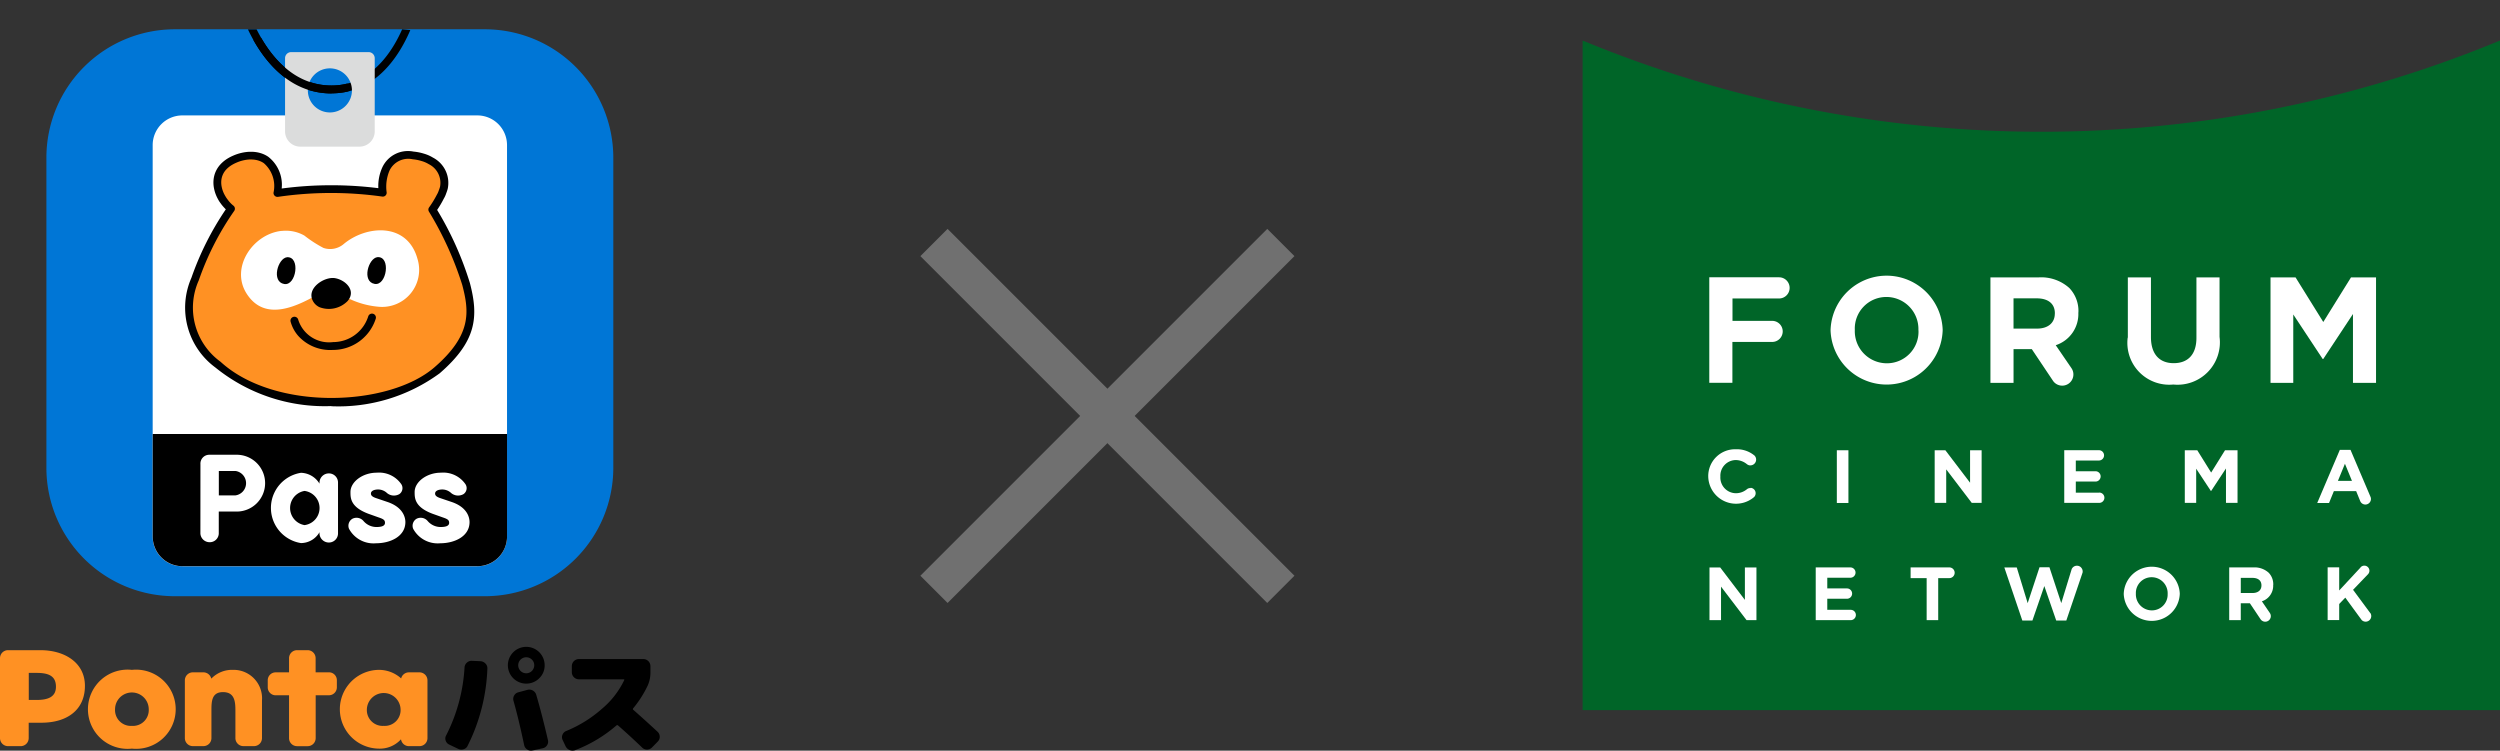 <svg xmlns="http://www.w3.org/2000/svg" xmlns:xlink="http://www.w3.org/1999/xlink" width="129.816" height="38.979" viewBox="0 0 129.816 38.979">
  <rect x="0" y="0" width="129.816" height="38.979" fill="#333333" stroke="none"/>
  <defs>
    <clipPath id="clip-path">
      <rect id="長方形_1811" data-name="長方形 1811" width="47.637" height="34.771" fill="none"/>
    </clipPath>
    <clipPath id="clip-path-2">
      <rect id="長方形_1893" data-name="長方形 1893" width="34.259" height="38.979" fill="none"/>
    </clipPath>
    <clipPath id="clip-path-3">
      <path id="パス_53048" data-name="パス 53048" d="M14.717,0c1.788,0,4.135-.249,6.01.445,5.331,1.96,8.707,7.932,8.707,14.272h0c0,5.1-.54,10.472-4.741,13.278-2.084,1.4-6.952,1.439-9.976,1.439h0c-1.813,0-7.33-.045-9.212-.752C.2,26.7,0,21.033,0,14.718H0A14.717,14.717,0,0,1,14.717,0Z" fill="none"/>
    </clipPath>
    <clipPath id="clip-path-4">
      <path id="パス_31004" data-name="パス 31004" d="M76.18,9.323l.346.865,2.3,2.554,2.728.328a.864.864,0,0,0,.015-1.236l-1.9-.184L78.1,10.3l-.577-.975Z" transform="translate(-76.18 -9.323)" fill="none"/>
    </clipPath>
  </defs>
  <g id="グループ_8918" data-name="グループ 8918" transform="translate(-11346.85 991.372)">
    <g id="logo-auforum3">
      <g id="グループ_4900" data-name="グループ 4900" transform="translate(11274.348 -1115.779)">
        <g id="グループ_4671" data-name="グループ 4671" transform="translate(-0.531)">
          <g id="グループ_4667" data-name="グループ 4667" transform="translate(-52.73 -3245.6)">
            <line id="線_4" data-name="線 4" x2="18.01" y2="18.01" transform="translate(174.262 3382.6)" fill="none" stroke="#707070" stroke-width="2"/>
            <line id="線_5" data-name="線 5" x1="18.01" y2="18.01" transform="translate(174.262 3382.6)" fill="none" stroke="#707070" stroke-width="2"/>
          </g>
        </g>
        <g id="グループ_4899" data-name="グループ 4899" transform="translate(154.682 126.511)">
          <g id="グループ_4896" data-name="グループ 4896" clip-path="url(#clip-path)">
            <path id="パス_31120" data-name="パス 31120" d="M0,0A62.239,62.239,0,0,0,47.636,0V34.771H0Z" fill="#006528"/>
            <path id="パス_31121" data-name="パス 31121" d="M62.978,62.553v-.016a2.912,2.912,0,0,1,5.821-.016v.016a2.912,2.912,0,0,1-5.821.016m4.561,0v-.016a1.664,1.664,0,0,0-1.659-1.721,1.638,1.638,0,0,0-1.643,1.706v.016A1.664,1.664,0,0,0,65.9,64.259a1.638,1.638,0,0,0,1.643-1.706" transform="translate(-50.103 -47.499)" fill="#fff"/>
            <path id="パス_31122" data-name="パス 31122" d="M138.48,63.293v-3.13h1.2v3.1c0,.892.446,1.354,1.181,1.354s1.181-.446,1.181-1.314v-3.14h1.2v3.091a2.2,2.2,0,0,1-2.4,2.472,2.174,2.174,0,0,1-2.37-2.433" transform="translate(-110.169 -47.863)" fill="#fff"/>
            <path id="パス_31123" data-name="パス 31123" d="M174.719,60.164h1.3l1.44,2.316,1.439-2.316h1.3V65.64H179V62.065L177.458,64.4h-.031L175.9,62.089V65.64h-1.181Z" transform="translate(-138.999 -47.864)" fill="#fff"/>
            <rect id="長方形_1810" data-name="長方形 1810" width="0.602" height="2.738" transform="translate(13.2 21.276)" fill="#fff"/>
            <path id="パス_31124" data-name="パス 31124" d="M89.421,104.067h.555l1.283,1.686v-1.686h.6V106.8h-.513l-1.326-1.741V106.8h-.6Z" transform="translate(-71.14 -82.791)" fill="#fff"/>
            <path id="パス_31125" data-name="パス 31125" d="M152.945,104.067h.649l.72,1.158.72-1.158h.65V106.8h-.6v-1.788l-.771,1.17H154.3l-.763-1.158V106.8h-.591Z" transform="translate(-121.677 -82.791)" fill="#fff"/>
            <path id="パス_31126" data-name="パス 31126" d="M32.221,133.831h.555l1.283,1.686v-1.686h.6v2.738h-.513l-1.326-1.741v1.741h-.6Z" transform="translate(-25.633 -106.47)" fill="#fff"/>
            <path id="パス_31127" data-name="パス 31127" d="M137.438,135.025v-.008a1.456,1.456,0,0,1,2.91-.008v.008a1.456,1.456,0,0,1-2.91.008m2.281,0v-.008a.832.832,0,0,0-.829-.861.819.819,0,0,0-.822.853v.008a.832.832,0,0,0,.829.861.819.819,0,0,0,.821-.853" transform="translate(-109.34 -106.287)" fill="#fff"/>
            <path id="パス_31128" data-name="パス 31128" d="M35.794,61.259a.55.55,0,1,0,0-1.1H32.172v5.477h1.2v-2.12h2.066a.548.548,0,0,0,.547-.544v-.007a.548.548,0,0,0-.547-.544H33.377V61.259Z" transform="translate(-25.595 -47.864)" fill="#fff"/>
            <path id="パス_31129" data-name="パス 31129" d="M34.122,105.847H34.1a.279.279,0,0,0-.149.044l-.051.039a.881.881,0,0,1-.556.185.814.814,0,0,1-.794-.861v-.008a.811.811,0,0,1,.794-.853.921.921,0,0,1,.558.193l.059.044a.29.29,0,0,0,.112.039h.04a.3.3,0,0,0,.205-.513l-.047-.036a1.427,1.427,0,0,0-.923-.287,1.392,1.392,0,0,0-1.428,1.416v.008a1.443,1.443,0,0,0,2.328,1.1l.061-.052a.279.279,0,0,0,.072-.186V106.1a.28.28,0,0,0-.262-.265" transform="translate(-25.397 -82.608)" fill="#fff"/>
            <path id="パス_31130" data-name="パス 31130" d="M124.148,106.268H122.93v-.575h1.022a.268.268,0,1,0,0-.536H122.93V104.6h1.2a.268.268,0,0,0,.267-.262s0,0,0-.006v-.006a.268.268,0,0,0-.267-.262h-1.8V106.8h1.817a.268.268,0,0,0,0-.536" transform="translate(-97.321 -82.791)" fill="#fff"/>
            <path id="パス_31131" data-name="パス 31131" d="M61.016,136.032H59.8v-.575h1.022a.268.268,0,1,0,0-.536H59.8v-.555H61a.268.268,0,0,0,.267-.262s0,0,0-.006v-.006A.268.268,0,0,0,61,133.83H59.2v2.738h1.817a.268.268,0,1,0,0-.536" transform="translate(-47.096 -106.47)" fill="#fff"/>
            <path id="パス_31132" data-name="パス 31132" d="M85.3,133.83H83.307v.555h.833v2.183h.6v-2.183h.56a.278.278,0,1,0,0-.555" transform="translate(-66.276 -106.47)" fill="#fff"/>
            <path id="パス_31133" data-name="パス 31133" d="M108.149,61.987v-.016a1.72,1.72,0,0,0-.469-1.252,2.183,2.183,0,0,0-1.6-.555h-2.5v5.477h1.2V63.888h.947l1.11,1.658h0a.581.581,0,0,0,.963-.649h0l-.829-1.212a1.7,1.7,0,0,0,1.173-1.7m-1.221.063c0,.462-.336.775-.923.775h-1.221V61.252h1.2c.587,0,.947.266.947.782Z" transform="translate(-82.404 -47.864)" fill="#fff"/>
            <path id="パス_31134" data-name="パス 31134" d="M166.528,134.742v-.008a.86.86,0,0,0-.235-.626,1.091,1.091,0,0,0-.8-.278h-1.252v2.738h.6v-.876h.473l.555.829h0a.3.3,0,0,0,.04.046.29.29,0,0,0,.442-.371h0l-.414-.606a.85.85,0,0,0,.587-.849m-.61.031c0,.231-.168.387-.462.387h-.61v-.786h.6c.293,0,.473.133.473.391Z" transform="translate(-130.666 -106.47)" fill="#fff"/>
            <path id="パス_31135" data-name="パス 31135" d="M189.36,106.433l-1.048-2.463h-.555l-1.174,2.758h.614l.25-.614h1.158l.211.518h0a.29.29,0,0,0,.557-.114.284.284,0,0,0-.015-.088m-1.7-.851.364-.888.364.888Z" transform="translate(-148.438 -82.714)" fill="#fff"/>
            <path id="パス_31136" data-name="パス 31136" d="M111.093,133.482a.3.3,0,0,0-.426,0,.294.294,0,0,0-.06.088l-.541,1.767-.614-1.862h-.516l-.614,1.862-.567-1.854h-.646l.935,2.758h.524l.618-1.792.618,1.792h.524l.844-2.489a.3.3,0,0,0-.08-.269" transform="translate(-85.212 -106.122)" fill="#fff"/>
            <path id="パス_31137" data-name="パス 31137" d="M191.4,135.854l-.894-1.209.786-.819a.263.263,0,0,0-.4-.343h0v.006l-1.106,1.191v-1.2h-.6v2.738h.6v-.837l.317-.329s.843,1.156.854,1.166a.291.291,0,0,0,.447-.367" transform="translate(-150.5 -106.123)" fill="#fff"/>
          </g>
        </g>
      </g>
    </g>
    <g id="グループ_8917" data-name="グループ 8917" transform="translate(11346.85 -991.372)">
      <g id="グループ_4938" data-name="グループ 4938">
        <g id="グループ_4937" data-name="グループ 4937" clip-path="url(#clip-path-2)">
          <path id="パス_30980" data-name="パス 30980" d="M88.214,207.611h-.7v-.736a.417.417,0,0,0-.417-.416H86.55a.417.417,0,0,0-.416.416v.736h-.7a.41.41,0,0,0-.406.415v.36a.412.412,0,0,0,.406.416h.7v2.225a.417.417,0,0,0,.416.417H87.1a.417.417,0,0,0,.417-.417V208.8h.7a.411.411,0,0,0,.4-.416v-.36a.409.409,0,0,0-.4-.415" transform="translate(-71.125 -172.698)" fill="#ff9123"/>
          <path id="パス_30981" data-name="パス 30981" d="M61.219,212.714a1.5,1.5,0,0,0-1.144.454v.01a.421.421,0,0,0-.411-.336h-.546a.416.416,0,0,0-.417.415v3a.417.417,0,0,0,.417.417h.546a.417.417,0,0,0,.417-.417v-1.425c0-.469.008-.963.6-.963.61,0,.645.5.645.963v1.425a.417.417,0,0,0,.416.417h.548a.416.416,0,0,0,.416-.417v-1.952a1.478,1.478,0,0,0-1.49-1.592" transform="translate(-49.102 -177.93)" fill="#ff9123"/>
          <path id="パス_30982" data-name="パス 30982" d="M111.908,212.844h-.547a.415.415,0,0,0-.4.315,1.717,1.717,0,0,0-1.19-.444,2.045,2.045,0,0,0,.016,4.089,1.482,1.482,0,0,0,1.167-.485.415.415,0,0,0,.41.357h.547a.417.417,0,0,0,.417-.417v-3a.416.416,0,0,0-.417-.415m-1.854,2.779a.821.821,0,0,1-.876-.859.876.876,0,0,1,1.751,0,.821.821,0,0,1-.876.859" transform="translate(-90.131 -177.931)" fill="#ff9123"/>
          <path id="パス_30983" data-name="パス 30983" d="M30.2,212.715a2.057,2.057,0,1,0,0,4.089,2.056,2.056,0,1,0,0-4.089m0,2.908a.821.821,0,0,1-.876-.859.875.875,0,0,1,1.75,0,.82.82,0,0,1-.874.859" transform="translate(-23.35 -177.931)" fill="#ff9123"/>
          <path id="パス_30984" data-name="パス 30984" d="M2.094,206.46H.416a.416.416,0,0,0-.416.416v4.151a.417.417,0,0,0,.416.417h.657a.417.417,0,0,0,.417-.417v-.8h.658c1.342,0,2.262-.668,2.262-1.915,0-1.2-1.045-1.852-2.316-1.852m-.2,2.585h-.4V207.64h.4c.6,0,1.011.139,1.011.718,0,.557-.453.687-1.011.687" transform="translate(0 -172.699)" fill="#ff9123"/>
          <path id="パス_30985" data-name="パス 30985" d="M143.215,206.147a.383.383,0,0,1,.255.121.338.338,0,0,1,.1.255,9.711,9.711,0,0,1-1.027,4.018.328.328,0,0,1-.21.179.376.376,0,0,1-.287-.025l-.466-.223a.341.341,0,0,1-.175-.2.319.319,0,0,1,.022-.268,8.876,8.876,0,0,0,.957-3.539.358.358,0,0,1,.124-.245.353.353,0,0,1,.258-.093Zm3.048.886a.955.955,0,1,1,.281-.676.922.922,0,0,1-.281.676m-.159.848q.3,1.02.612,2.366a.335.335,0,0,1-.048.265.346.346,0,0,1-.226.156l-.529.115a.349.349,0,0,1-.274-.051.354.354,0,0,1-.159-.23q-.293-1.384-.555-2.3a.352.352,0,0,1,.035-.274.342.342,0,0,1,.214-.166l.478-.128a.376.376,0,0,1,.453.249m-.223-1.818a.416.416,0,1,0,.121.293.4.4,0,0,0-.121-.293" transform="translate(-118.262 -171.813)"/>
          <path id="パス_30986" data-name="パス 30986" d="M182.177,211.935q.587.517,1.256,1.135a.354.354,0,0,1,.115.252.342.342,0,0,1-.1.258l-.3.306a.362.362,0,0,1-.255.112.349.349,0,0,1-.255-.1q-.644-.619-1.256-1.154a.066.066,0,0,0-.089.006,7.206,7.206,0,0,1-2.13,1.275.364.364,0,0,1-.287,0,.408.408,0,0,1-.217-.2l-.159-.338a.328.328,0,0,1,0-.265.34.34,0,0,1,.188-.188,6.509,6.509,0,0,0,1.859-1.154A4.438,4.438,0,0,0,181.7,210.4q.025-.051-.032-.051h-2.321a.37.37,0,0,1-.364-.363v-.325a.37.37,0,0,1,.364-.364H182.7a.37.37,0,0,1,.364.364v.325a1.616,1.616,0,0,1-.147.7,5.624,5.624,0,0,1-.746,1.167q-.038.051.006.083" transform="translate(-149.29 -175.075)"/>
          <path id="パス_30987" data-name="パス 30987" d="M37.519,38.757h-16.1a6.669,6.669,0,0,1-6.669-6.669v-16.1a6.669,6.669,0,0,1,6.669-6.669h16.1a6.669,6.669,0,0,1,6.669,6.669v16.1a6.669,6.669,0,0,1-6.669,6.669" transform="translate(-12.341 -7.798)" fill="#0076d6"/>
        </g>
      </g>
      <g id="グループ_4940" data-name="グループ 4940" transform="translate(2.412 1.525)">
        <g id="マスクグループ_5903" data-name="マスクグループ 5903" clip-path="url(#clip-path-3)">
          <path id="パス_30988" data-name="パス 30988" d="M80.885,4.852c-3.5,0-4.747-4.359-4.759-4.4A.2.2,0,0,1,76.52.34c.011.041,1.172,4.1,4.365,4.1S85.012.2,85.021.162a.2.2,0,0,1,.4.085c-.01.046-1.022,4.6-4.536,4.6" transform="translate(-66.084 -1.525)"/>
          <path id="パス_30989" data-name="パス 30989" d="M65.357,60.061H50.046A1.542,1.542,0,0,1,48.5,58.518V38.191a1.542,1.542,0,0,1,1.543-1.543H65.357A1.542,1.542,0,0,1,66.9,38.191V58.518a1.542,1.542,0,0,1-1.543,1.543" transform="translate(-42.984 -32.18)" fill="#fff"/>
          <path id="パス_30990" data-name="パス 30990" d="M72.991,60.419c1.942-1.686,1.914-2.913,1.5-4.483a17.375,17.375,0,0,0-1.75-3.853,5.252,5.252,0,0,0,.415-.684,1.188,1.188,0,0,0,.113-.251,2.016,2.016,0,0,0,.067-.2,1.275,1.275,0,0,0-.679-1.4,1.637,1.637,0,0,0-.3-.145l0,0c-.037-.014-.076-.026-.116-.037a2.423,2.423,0,0,0-.5-.1,1.272,1.272,0,0,0-1.407.691,2.312,2.312,0,0,0-.174,1.245,19.327,19.327,0,0,0-5.462.016,1.744,1.744,0,0,0-.6-1.718,1.241,1.241,0,0,0-.167-.095,1.293,1.293,0,0,0-.181-.069q-.047-.014-.1-.025a1.526,1.526,0,0,0-.3-.035c-.035,0-.07,0-.1,0a2.194,2.194,0,0,0-.773.187,2.093,2.093,0,0,0-.233.118,1.622,1.622,0,0,0-.279.206q-.039.037-.075.075a1.17,1.17,0,0,0-.277.5,1.21,1.21,0,0,0-.032.18,1.342,1.342,0,0,0,.015.367,1.708,1.708,0,0,0,.171.493q.02.038.042.076c.016.027.033.054.05.081s.043.064.065.1q.054.075.115.144c.033.037.067.074.1.109l0,0c.045.044.092.086.14.125a14.886,14.886,0,0,0-1.864,3.65,3.677,3.677,0,0,0,1.185,4.442c2.873,2.629,8.887,2.458,11.385.289" transform="translate(-52.704 -42.726)" fill="#ff9123"/>
          <path id="パス_30991" data-name="パス 30991" d="M66.426,61.241A9.033,9.033,0,0,1,60.4,59.236a3.857,3.857,0,0,1-1.241-4.658,15.231,15.231,0,0,1,1.786-3.553l-.011-.011c-.044-.043-.081-.083-.117-.124s-.087-.1-.127-.158q-.038-.051-.072-.1t-.055-.09c-.016-.028-.031-.056-.046-.084a1.908,1.908,0,0,1-.191-.553,1.555,1.555,0,0,1-.017-.422,1.406,1.406,0,0,1,.038-.211,1.372,1.372,0,0,1,.325-.588q.041-.044.087-.087a1.815,1.815,0,0,1,.314-.232,2.3,2.3,0,0,1,.256-.129,2.391,2.391,0,0,1,.845-.2q.059,0,.117,0a1.748,1.748,0,0,1,.342.04c.037.008.073.018.109.028a1.519,1.519,0,0,1,.209.079,1.423,1.423,0,0,1,.195.111,1.838,1.838,0,0,1,.7,1.65,19.692,19.692,0,0,1,5.019-.018,2.329,2.329,0,0,1,.216-1.1,1.467,1.467,0,0,1,1.608-.8,2.615,2.615,0,0,1,.537.106c.041.012.084.025.125.04a1.869,1.869,0,0,1,.346.165,1.48,1.48,0,0,1,.769,1.628,2.191,2.191,0,0,1-.074.221,1.346,1.346,0,0,1-.127.281,5.254,5.254,0,0,1-.347.589,16.942,16.942,0,0,1,1.7,3.792c.463,1.758.35,3.026-1.565,4.689a8.9,8.9,0,0,1-5.627,1.713M62.251,48.435h-.064a1.982,1.982,0,0,0-.7.17,1.9,1.9,0,0,0-.21.106,1.415,1.415,0,0,0-.244.179c-.023.021-.044.042-.064.064a.969.969,0,0,0-.23.414,1.015,1.015,0,0,0-.027.149,1.146,1.146,0,0,0,.013.311,1.5,1.5,0,0,0,.151.434c.012.023.025.046.038.068s.029.049.044.073.038.057.059.085q.049.067.1.13c.03.034.06.067.092.1s.086.081.13.116a.2.2,0,0,1,.038.278,14.689,14.689,0,0,0-1.836,3.6,3.466,3.466,0,0,0,1.129,4.227c2.817,2.577,8.745,2.342,11.113.285,1.933-1.678,1.805-2.88,1.438-4.277a17.284,17.284,0,0,0-1.726-3.8.2.2,0,0,1,.009-.228,5.127,5.127,0,0,0,.4-.654,1.051,1.051,0,0,0,.1-.22,2.019,2.019,0,0,0,.065-.194,1.081,1.081,0,0,0-.586-1.172,1.454,1.454,0,0,0-.269-.129c-.037-.014-.072-.024-.107-.034a2.21,2.21,0,0,0-.457-.09,1.079,1.079,0,0,0-1.2.576,2.123,2.123,0,0,0-.156,1.125.2.2,0,0,1-.234.234,19.072,19.072,0,0,0-5.4.015.206.206,0,0,1-.185-.064.2.2,0,0,1-.052-.157,1.574,1.574,0,0,0-.507-1.53,1.014,1.014,0,0,0-.139-.079,1.108,1.108,0,0,0-.152-.058c-.027-.008-.054-.015-.081-.021a1.33,1.33,0,0,0-.261-.03h-.028m9.668,10.939h0Z" transform="translate(-51.631 -41.68)"/>
          <path id="パス_30992" data-name="パス 30992" d="M78.645,73.168a1.946,1.946,0,0,1,1.182.238,6.423,6.423,0,0,0,.993.643,1.085,1.085,0,0,0,1.048-.2c1.17-.981,3.305-1.148,3.834.768A1.924,1.924,0,0,1,83.649,77.1a4.422,4.422,0,0,1-1.443-.389c-.447-.182-.739-.793-1.534-.332-1.137.66-2.87,1.571-3.844.039-.856-1.348.325-3.092,1.817-3.254" transform="translate(-66.436 -62.7)" fill="#fff" fill-rule="evenodd"/>
          <path id="パス_30993" data-name="パス 30993" d="M88.45,81.672c.711-.047.481,1.5-.146,1.39-.678-.114-.335-1.334.146-1.39" transform="translate(-75.959 -69.84)" fill-rule="evenodd"/>
          <path id="パス_30994" data-name="パス 30994" d="M117.18,81.642c.711-.047.481,1.5-.146,1.39-.678-.114-.335-1.334.146-1.39" transform="translate(-99.991 -69.815)" fill-rule="evenodd"/>
          <path id="パス_30995" data-name="パス 30995" d="M94.422,101.472a2.238,2.238,0,0,1-1.773-.721,1.876,1.876,0,0,1-.407-.755.2.2,0,0,1,.4-.088,1.677,1.677,0,0,0,1.812,1.155,1.912,1.912,0,0,0,1.819-1.328.2.2,0,0,1,.394.109,2.333,2.333,0,0,1-2.208,1.627h-.035" transform="translate(-79.566 -84.825)"/>
          <path id="パス_30996" data-name="パス 30996" d="M99.257,89.789a1.362,1.362,0,0,0,1.5-.3c.463-.535-.093-1.091-.646-1.189s-1.5.517-1.158,1.176a.718.718,0,0,0,.308.31" transform="translate(-85.121 -75.38)"/>
          <path id="パス_30997" data-name="パス 30997" d="M65.356,144.7H50.045a1.543,1.543,0,0,1-1.543-1.543v-5.323H66.9v5.323a1.543,1.543,0,0,1-1.543,1.543" transform="translate(-42.983 -116.824)"/>
          <path id="パス_30998" data-name="パス 30998" d="M94.857,16.547H90.836a.317.317,0,0,0-.317.317v3.8a.792.792,0,0,0,.792.792h3.072a.792.792,0,0,0,.792-.792v-3.8a.317.317,0,0,0-.317-.317M92.847,19.68a1.145,1.145,0,1,1,1.145-1.145,1.145,1.145,0,0,1-1.145,1.145" transform="translate(-78.129 -15.366)" fill="#dbdcdc"/>
          <path id="パス_30999" data-name="パス 30999" d="M63.648,144.894a.459.459,0,0,1,.458-.49h1.387a1.475,1.475,0,1,1,0,2.949H64.6V148.5a.466.466,0,0,1-.477.445.479.479,0,0,1-.477-.445Zm.955.353v1.269h.844a.64.64,0,0,0,.026-1.269Z" transform="translate(-55.652 -122.315)" fill="#fff"/>
          <path id="パス_31000" data-name="パス 31000" d="M88.563,150.638a.487.487,0,0,1,.481-.466.473.473,0,0,1,.481.466v2.656a.473.473,0,0,1-.481.467.487.487,0,0,1-.481-.467v-.068a1.115,1.115,0,0,1-.962.564,1.847,1.847,0,0,1,0-3.649,1.157,1.157,0,0,1,.962.564Zm-.776,2.219a.895.895,0,0,0,0-1.775.9.9,0,0,0,0,1.775" transform="translate(-74.385 -127.115)" fill="#fff"/>
          <path id="パス_31001" data-name="パス 31001" d="M110.9,152.482a.473.473,0,0,1,.564.128.887.887,0,0,0,.662.308c.233,0,.451-.038.451-.218,0-.15-.09-.2-.346-.286l-.4-.143c-1.053-.354-1.046-.85-1.046-1.174,0-.519.624-1,1.362-1a1.4,1.4,0,0,1,1.264.579.375.375,0,0,1-.09.534.561.561,0,0,1-.669-.083.686.686,0,0,0-.421-.158c-.226,0-.384.075-.384.211,0,.113.09.181.3.248l.534.181c.85.278.955.827.955,1.053,0,.745-.782,1.1-1.52,1.1a1.446,1.446,0,0,1-1.407-.752.421.421,0,0,1,.188-.527" transform="translate(-94.998 -127.077)" fill="#fff"/>
          <path id="パス_31002" data-name="パス 31002" d="M131.277,152.482a.473.473,0,0,1,.564.128.887.887,0,0,0,.662.308c.233,0,.451-.038.451-.218,0-.15-.09-.2-.346-.286l-.4-.143c-1.053-.354-1.046-.85-1.046-1.174,0-.519.624-1,1.362-1a1.4,1.4,0,0,1,1.264.579.375.375,0,0,1-.09.534.561.561,0,0,1-.669-.083.686.686,0,0,0-.421-.158c-.226,0-.384.075-.384.211,0,.113.09.181.3.248l.534.181c.85.278.955.827.955,1.053,0,.745-.782,1.1-1.52,1.1a1.446,1.446,0,0,1-1.407-.752.421.421,0,0,1,.188-.527" transform="translate(-112.043 -127.077)" fill="#fff"/>
        </g>
      </g>
      <g id="グループ_4942" data-name="グループ 4942" transform="translate(12.457 1.525)">
        <g id="グループ_4941" data-name="グループ 4941" clip-path="url(#clip-path-4)">
          <path id="パス_31003" data-name="パス 31003" d="M80.885,4.852c-3.5,0-4.747-4.359-4.759-4.4A.2.2,0,0,1,76.52.34c.011.041,1.172,4.1,4.365,4.1S85.012.2,85.021.162a.2.2,0,0,1,.4.085c-.01.046-1.022,4.6-4.536,4.6" transform="translate(-76.129 -1.525)"/>
        </g>
      </g>
    </g>
  </g>
</svg>
